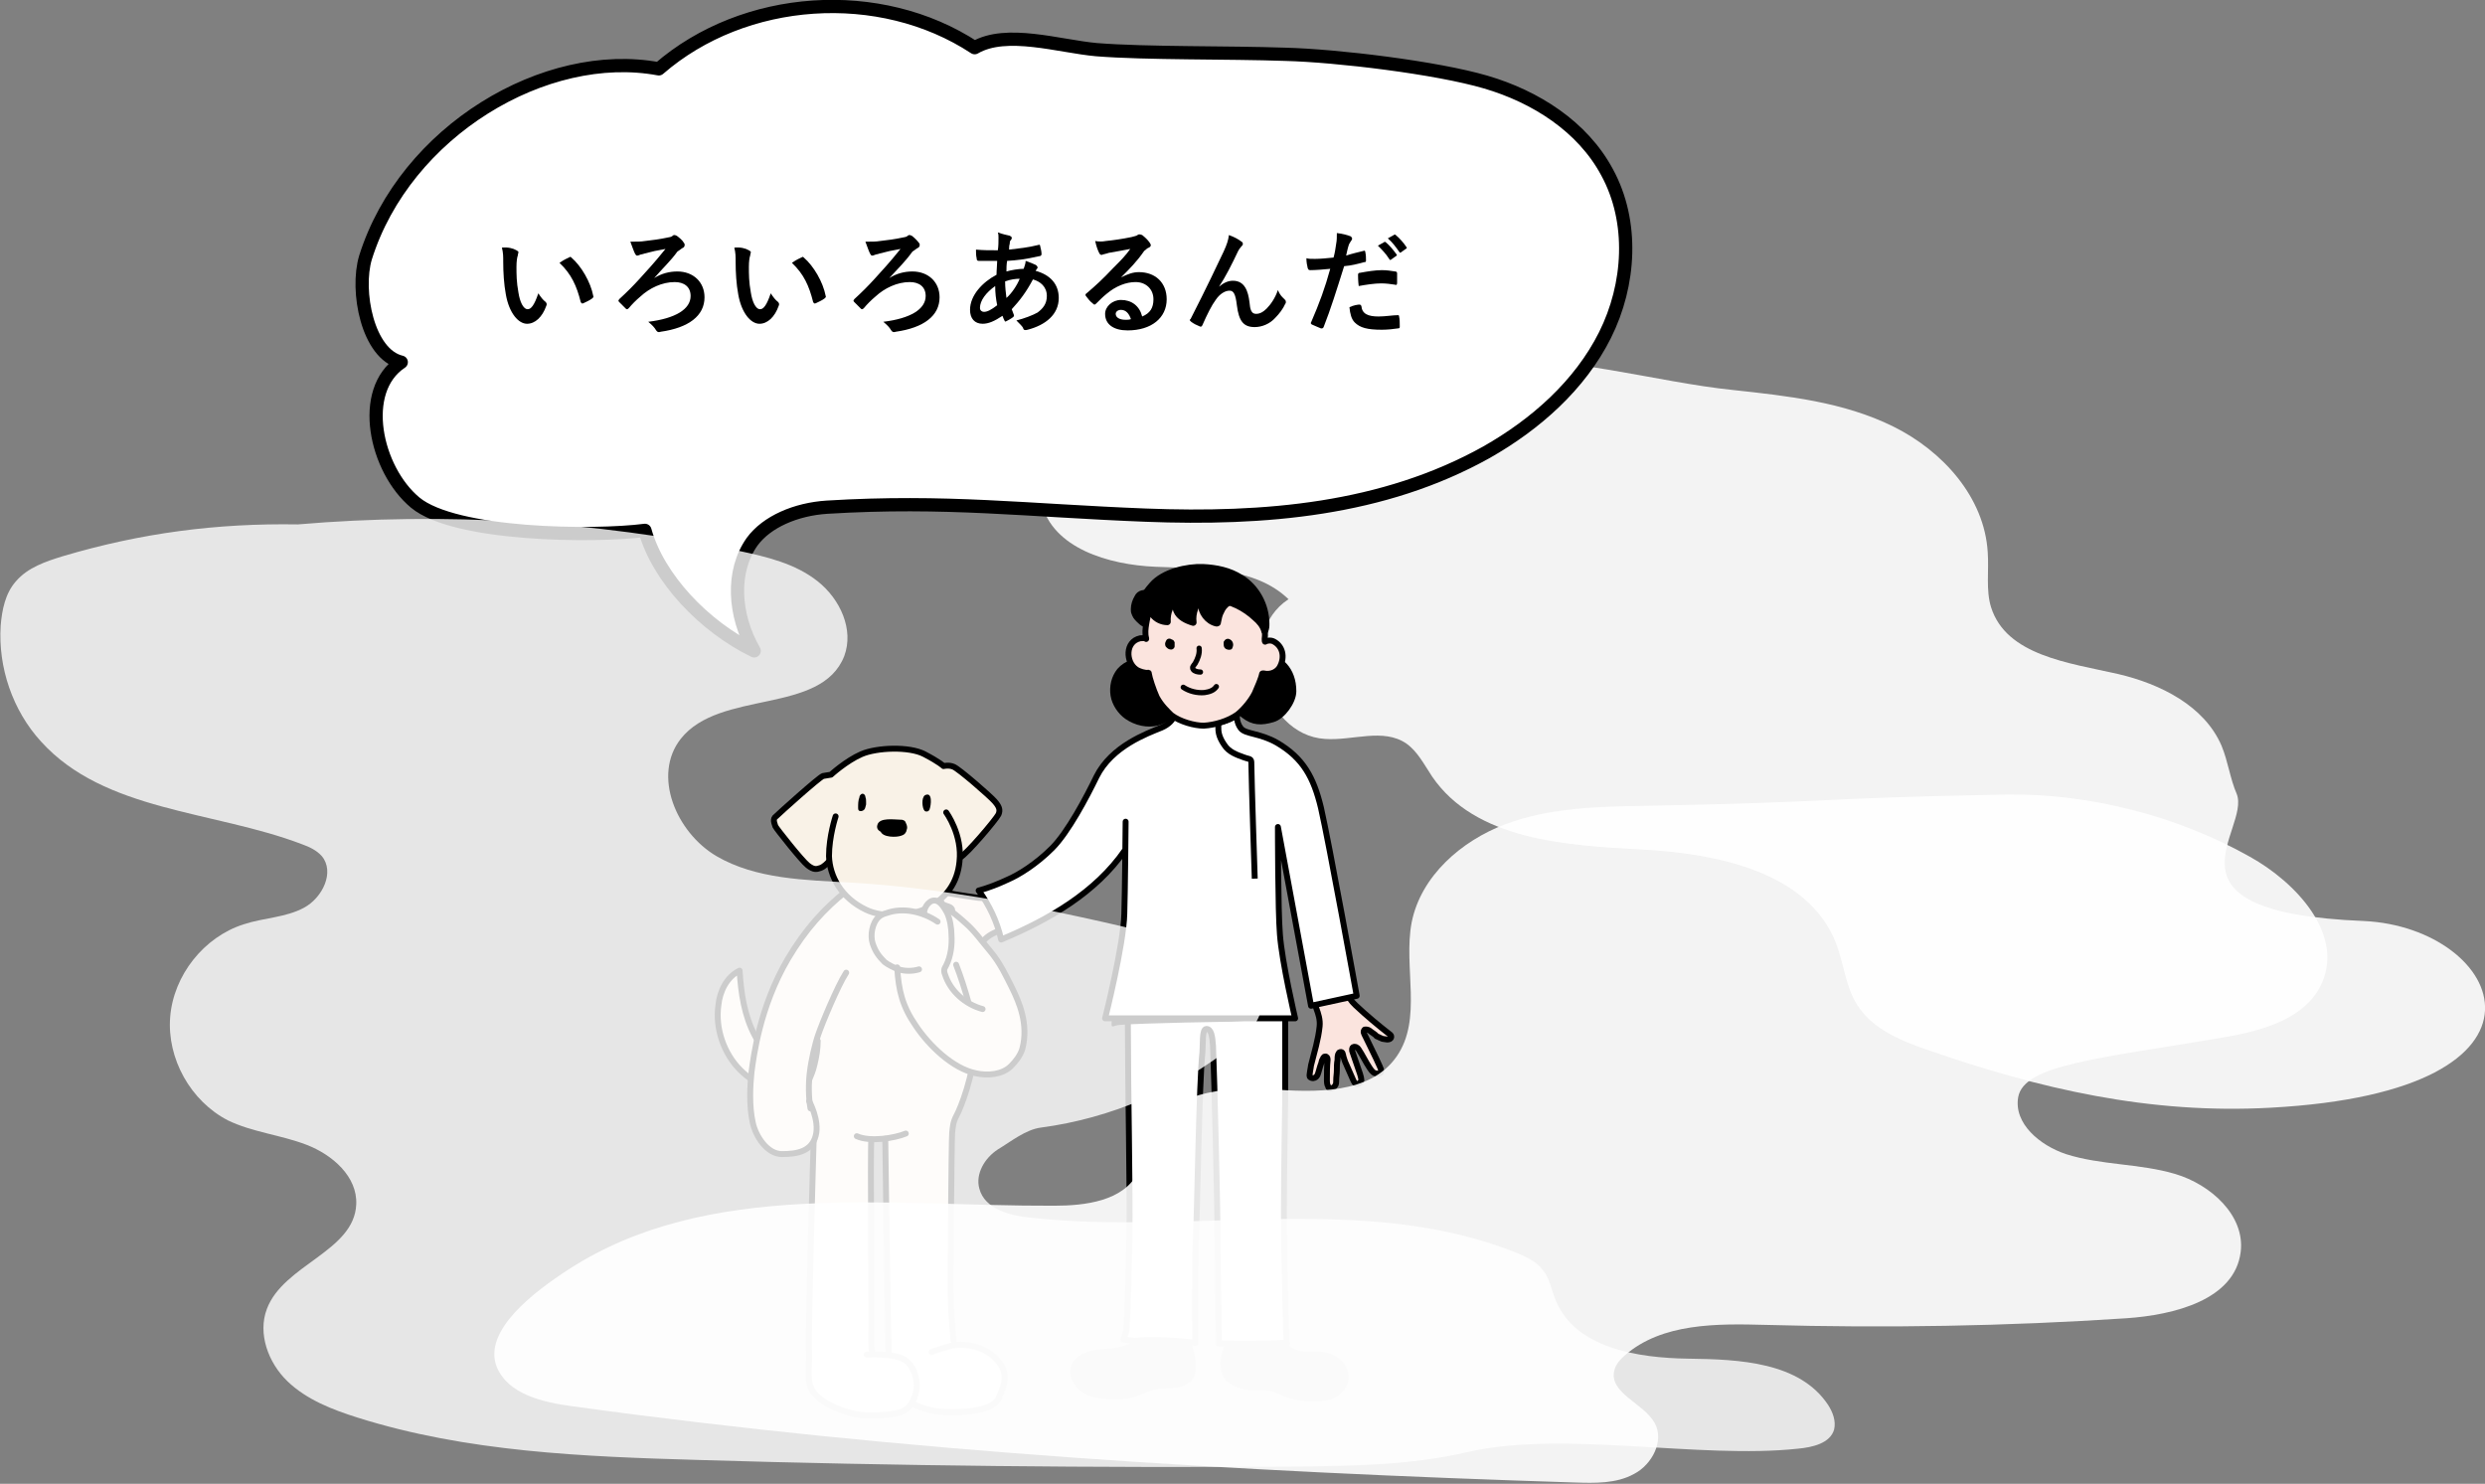 <?xml version="1.0" encoding="utf-8"?>
<!-- Generator: Adobe Illustrator 28.1.0, SVG Export Plug-In . SVG Version: 6.00 Build 0)  -->
<svg version="1.1" id="レイヤー_1" xmlns="http://www.w3.org/2000/svg" xmlns:xlink="http://www.w3.org/1999/xlink" x="0px"
	 y="0px" width="375.3px" height="224.1px" viewBox="0 0 375.3 224.1" style="enable-background:new 0 0 375.3 224.1;"
	 xml:space="preserve">
<rect x="0" y="0" width="375.3" height="224.1" fill="#808080" stroke="none"/>
<style type="text/css">
	.st0{opacity:0.9;fill:#FFFFFF;}
	.st1{stroke:#000000;stroke-width:0.677;stroke-linecap:round;stroke-linejoin:round;stroke-miterlimit:10;}
	.st2{fill:#FFFFFF;stroke:#000000;stroke-width:0.892;stroke-linecap:round;stroke-linejoin:round;stroke-miterlimit:10;}
	.st3{fill:#FBE4DE;stroke:#000000;stroke-width:0.892;stroke-linecap:round;stroke-linejoin:round;stroke-miterlimit:10;}
	.st4{fill:#FFFFFF;}
	.st5{fill:none;stroke:#000000;stroke-width:0.892;stroke-linejoin:round;stroke-miterlimit:10;}
	.st6{stroke:#000000;stroke-width:1.159;stroke-linecap:round;stroke-linejoin:round;stroke-miterlimit:10;}
	.st7{fill:none;stroke:#000000;stroke-width:0.793;stroke-linecap:round;stroke-linejoin:round;stroke-miterlimit:10;}
	.st8{stroke:#000000;stroke-width:1.03;stroke-linecap:round;stroke-linejoin:round;stroke-miterlimit:10;}
	.st9{fill:#F9F2E7;stroke:#000000;stroke-width:0.892;stroke-linecap:round;stroke-linejoin:round;stroke-miterlimit:10;}
	.st10{fill:#F9F2E7;}
	.st11{fill:none;stroke:#000000;stroke-width:0.892;stroke-linecap:round;stroke-linejoin:round;stroke-miterlimit:10;}
	.st12{fill:#FFFFFF;stroke:#000000;stroke-width:2;stroke-linecap:round;stroke-linejoin:round;stroke-miterlimit:10;}
	.st13{opacity:0.8;fill:#FFFFFF;}
</style>
<path class="st0" d="M342.9,167.3c-18.2,1-34.8-2.8-52-8.8c-4-1.4-8.1-3.1-10.4-6.7c-1.8-2.8-2-6.2-3.2-9.3
	c-4.2-10.8-17.9-13.6-29.5-14.2c-11.5-0.6-25-1.5-31.5-11c-1.2-1.8-2.2-3.8-3.9-5c-3.5-2.4-8.1-0.4-12.3-0.7
	c-9.5-0.6-13.5-15.9-5.5-21.1c-5.1-4.9-13-4.6-20.1-4.9c-7.1-0.3-15.5-2.8-17.2-9.6c-1.3-5.2,2.2-10.6,6.8-13.3
	c4.6-2.7,10.1-3.2,15.5-3.8c15-1.4,30.1-2.8,45.1-4.3c11.7-1.1,25.3,3.1,37,4.3c8.3,0.9,16.7,1.8,24.2,5.5
	c7.5,3.7,13.8,10.7,14.3,19c0.2,2.8-0.3,5.7,0.5,8.3c2.3,7.3,11.7,8.4,19.2,10.1c6.4,1.5,13,4.8,15.6,10.8c1,2.4,1.3,5,2.3,7.3
	c2.2,5.5-13.3,17.9,19.2,19.2C378.1,140.1,389.4,164.8,342.9,167.3z"/>
<g>
	<g>
		<g>
			<path class="st1" d="M194.7,203.7c1,0.7,2.1,0.8,3.3,0.8c0.8,0,1.3-0.1,2.1,0.1c0.9,0.1,1.8,0.7,2.4,1.3c0.6,0.6,0.9,1.6,0.8,2.4
				c-0.2,1.2-1,2.1-2.1,2.6c-1.1,0.4-2.1,0.4-3.3,0.4c-1.2,0-2.7-0.3-3.7-0.7c-0.7-0.3-1.3-0.6-2-0.8c-1.1-0.3-2.3-0.1-3.5-0.2
				c-1.2-0.1-2.6-0.6-3.2-1.3c-0.9-1-1-2.6-0.6-3.9c0.4-1.3,1.1-2.9,0.8-4.2c2.2,0.4,3.6,0.7,5.8,0.6c0.3,0,1.2-0.4,1.4-0.3
				c0.3,0.1,0.2,0.6,0.2,0.9C193.2,202.2,193.8,203.1,194.7,203.7z"/>
			<path class="st1" d="M171,203.1c-0.8,0.5-2.2,0.8-3.1,0.9c-1.1,0.1-2.1,0.1-3.2,0.4c-1,0.3-2.1,0.8-2.5,1.8
				c-0.6,1.3,0.2,3,1.5,3.8c1.2,0.8,2.8,0.9,4.2,1c1.1,0,2,0,3.1-0.3c1.4-0.4,2.8-1.2,4.2-1.3c1.2-0.1,1.9,0,3.1-0.3
				c1.3-0.4,1.8-1.3,1.9-2.2s0-1.6-0.2-2.4c-0.4-1.4-0.6-2.6-0.5-4c-2.1,0-3.8-0.1-5.9,0c-0.8,0-1.1-0.2-1.5,0.6
				C171.8,201.9,171.7,202.6,171,203.1z"/>
			<path class="st2" d="M193.7,202.8c-1.9,0.2-9.6,0.1-9.6,0.1s-0.2-11.4-0.2-15.7c0-3.7-0.5-24.7-0.7-29.2c-0.1-1.6-0.3-2.6-1-2.6
				c-0.7,0-0.5,2.4-0.6,3.5c-0.5,4.4-0.8,24.7-1,28.4c-0.2,5.1-0.1,15.5-0.1,15.5s-5.3-0.7-9.1-0.3l-1.7-0.2c0,0,0.3-0.9,0.4-1.3
				c0.2-1.6,0.5-11.9,0.5-17.3c0-5.4-0.2-20.1-0.2-20.1l-0.1-14.9l23.8,2.4l0,14.9c0,0-0.2,11.8-0.2,17.2s0.3,17.8,0.4,19.4l0.1,0.3
				L193.7,202.8z"/>
			<path d="M170.5,135.4c0,0-2.4,16.2-2.6,18.8c-0.1,1.3,0.1,0.7,1.1,0.6c3.7-0.3,17-0.5,17-0.5l9.5-0.6c0,0-1.4-8.4-2.2-12.5
				c-0.8-4.1-2.7-6.3-2.7-6.3L170.5,135.4z"/>
			<path class="st3" d="M206.9,155.7c-0.4-0.3-0.7-0.2-0.8-0.2c-0.3,0.3-0.1,0.6,0.1,1c0.7,1.5,1.5,3,2.2,4.6
				c0.1,0.2,0.2,0.5,0.2,0.7c-0.1,0.4-0.5,0.4-0.9,0.3s-0.7-0.6-0.9-0.9c-0.6-0.9-1-1.8-1.6-2.7c-0.1-0.1-0.1-0.2-0.3-0.3
				c-0.1-0.1-0.3-0.1-0.4-0.1c-0.2,0-0.3,0.2-0.3,0.4c0,0.2,0,0.3,0.1,0.5c0.4,1.1,0.7,2.1,1.1,3.2c0.1,0.3,0.2,0.7,0.2,1
				c-0.1,0.3-0.5,0.6-0.8,0.5c-0.2-0.1-0.3-0.3-0.4-0.5c-0.4-0.9-0.7-1.6-1.1-2.5c-0.2-0.4-0.3-0.8-0.4-1.1
				c-0.1-0.4-0.1-0.8-0.5-0.7c-0.2,0-0.2,0.2-0.3,0.3c-0.1,0.3-0.1,0.6-0.1,0.9c-0.1,0.5-0.1,1-0.1,1.5c0,0.6-0.1,1-0.1,1.6
				c0,0.3,0,0.6-0.2,0.8c-0.1,0.2-0.4,0.4-0.7,0.4c-0.2,0-0.3-0.2-0.3-0.3c-0.2-0.3-0.2-0.7-0.2-1c0-1,0-2,0.1-3
				c0-0.2,0-0.4-0.2-0.5c-0.1-0.1-0.2,0-0.3,0c-0.1,0.1-0.2,0.2-0.2,0.3c-0.2,0.2-0.2,0.6-0.3,0.8c-0.1,0.2-0.4,1.4-0.5,1.6
				c-0.1,0.2-0.2,0.4-0.5,0.5c-0.2,0.1-0.6,0-0.7-0.2c-0.1-0.2,0.2-1.5,0.2-1.7c0.5-2,1.1-3.9,1.3-5.9c0.1-1-0.2-1.9-0.5-2.7
				c-0.2-0.8-0.6-1.7-0.6-2.5c0.1-1.5,2.9-2,4.1-2.7c0.5,1.7,1.1,3.5,2.4,4.7c1.7,1.6,3.5,3.1,5.3,4.5c0.2,0.2,0.2,0.7-0.5,0.7
				c-0.2,0-0.5-0.1-0.7-0.1c-0.3-0.1-0.6-0.3-0.9-0.4C207.7,156.2,207.1,155.9,206.9,155.7z"/>
			<path class="st3" d="M143.2,136.9c0.4,0.1,0.6,0.4,0.6,0.5c-0.1,0.4-0.4,0.4-0.8,0.5c-1.6,0.4-3.3,0.8-4.9,1.2
				c-0.2,0.1-0.5,0.1-0.6,0.3c-0.3,0.3,0,0.7,0.4,0.9s0.9,0.1,1.3,0.1c1-0.1,2-0.4,3-0.5c0.1,0,0.3,0,0.4,0c0.1,0,0.3,0.1,0.3,0.2
				c0.1,0.2,0,0.3-0.1,0.4c-0.1,0.1-0.3,0.2-0.4,0.2c-1.1,0.4-2.1,0.9-3.2,1.2c-0.3,0.1-0.7,0.3-0.9,0.5c-0.2,0.3-0.2,0.8,0.1,0.9
				c0.2,0.1,0.4,0.1,0.7,0c0.9-0.2,1.7-0.5,2.6-0.8c0.4-0.1,0.8-0.3,1.1-0.4c0.4-0.1,0.7-0.4,0.9-0.1c0.1,0.1,0,0.3-0.1,0.4
				c-0.1,0.3-0.4,0.4-0.6,0.7c-0.3,0.3-0.7,0.8-1.1,1c-0.4,0.3-0.8,0.7-1.1,1.1c-0.2,0.2-0.4,0.4-0.5,0.7s-0.1,0.6,0.2,0.7
				c0.1,0.1,0.3,0.1,0.5,0.1c0.3-0.1,0.6-0.3,0.9-0.5c0.7-0.7,1.5-1.3,2.2-2c0.1-0.1,0.3-0.3,0.5-0.2c0.1,0,0.2,0.2,0.2,0.3
				c0,0.1,0,0.2,0,0.3c-0.1,0.3-0.3,0.5-0.5,0.8c-0.1,0.2-0.8,1.2-0.9,1.4c-0.1,0.2-0.2,0.5-0.1,0.7c0.1,0.2,0.4,0.5,0.6,0.4
				c0.2-0.1,1-1.1,1.2-1.3c1.2-1.7,2.3-3.4,3.7-4.8c0.7-0.7,1.6-1,2.4-1.4c0.7-0.3,1.7-0.7,2.3-1.2c1.1-1.1-0.4-3.6-0.6-4.8
				c-1.6,0.7-3.4,1.4-5.1,1.2c-2.3-0.3-4.6-0.7-6.8-1.1c-0.2,0-0.7,0.4-0.2,0.9c0.1,0.1,0.4,0.4,0.6,0.5c0.2,0.1,0.6,0.3,0.8,0.4
				C142.2,136.6,142.9,136.8,143.2,136.9z"/>
			<path class="st4" d="M169.9,128.5c-4.4,6.4-11.5,10.5-18.7,13.5c-0.7-2.7-1.8-5.2-3.4-7.4c1.6-0.4,3.1-1,4.5-1.7
				c1.6-0.7,4.2-2.3,6.6-4.7c2.4-2.4,5.1-7.7,6.7-10.8c2.2-4.7,7.6-6.6,9.8-7.4c2.3-0.9,2.1-2.7,2.1-2.7s1.3,1.9,4.8,2
				c3,0.1,4.5-1.2,4.5-1.2s0,1.2,0.6,2c0.7,0.9,2.8,0.6,5.5,2.2c3.9,2.3,5.5,5.2,6.6,9.8c1.2,5.2,5.4,28.4,5.4,28.4l-6.9,1.5l-5-27
				c0,0,0,12.7,0.3,16.2c0.4,4.2,2.3,12.7,2.3,12.7l-28.7,0c0,0,2.5-11.1,2.9-15.8C169.9,136.2,169.9,129.9,169.9,128.5z"/>
			<path class="st2" d="M170,124.1c0,0-0.1,11.1-0.2,13.9c-0.1,4.7-2.9,15.8-2.9,15.8l28.7,0c0,0-2-8.5-2.3-12.7
				c-0.3-3.5-0.3-16.2-0.3-16.2l5,27l6.9-1.5c0,0-4.2-23.2-5.4-28.4c-1.1-4.6-2.7-7.5-6.6-9.8c-2.6-1.5-4.8-1.3-5.5-2.2
				c-0.7-0.9-0.6-2-0.6-2s-1.5,1.3-4.5,1.2c-3.5-0.1-4.8-2-4.8-2s0.2,1.7-2.1,2.7c-2.2,0.9-7.5,2.8-9.8,7.4
				c-1.5,3.1-4.3,8.4-6.7,10.8c-2.4,2.4-5,4-6.6,4.7c-1.5,0.7-3,1.3-4.5,1.7c1.6,2.2,2.8,4.7,3.4,7.4c7.2-3,14.3-7.1,18.7-13.5"/>
			<path class="st5" d="M189.5,132.7c0,0-0.5-15.3-0.5-16.8c0-1.5,0-1.1-1.1-1.5c-1.1-0.4-2.3-0.8-3-1.9c-0.9-1.3-0.9-2.1-0.9-2.7
				s0-1.1,0-1.1"/>
		</g>
		<g>
			<path class="st6" d="M169.2,101.4c-0.8,1-1.1,2.3-0.9,3.6c0.2,1.2,1,2.4,2,3.1c1.3,0.9,3,1.3,4.5,0.9c1.5-0.4,2.8-1.7,3.2-3.2
				c0.1-0.6,0.1-1.3,0.1-1.9c0-0.5,0-1-0.2-1.5c-0.1-0.3-0.3-0.6-0.6-0.9C175.6,99.4,171.1,99.2,169.2,101.4z"/>
			<path class="st6" d="M195.2,104.4c0,1.5-1.6,3.7-3,4.1c-1.7,0.5-2.9,0.5-4.3-0.6c-1.4-1.1-2.2-3-1.8-4.8
				C187.1,97.5,195.2,97.9,195.2,104.4z"/>
			<path class="st3" d="M186.9,107.9c1.1-0.9,2.1-2.2,2.6-3.2c0.4-0.9,1-2.3,1.1-2.9c0-0.1,0.1-0.1,0.2-0.1c1.3,0.3,2.2-0.4,2.5-1
				c0.8-1.5,0.4-3.1-0.9-3.8c-0.5-0.3-1.2-0.1-1.3,0c-0.1,0.1-0.1-0.2-0.1-0.4c0.2-1.3-0.3-3.2-0.5-4c-1.2-3.9-4-6.9-9.2-6.7
				c-1.5,0.1-2.6,0.4-4.2,1.3c-2.1,1.2-3.5,4-4,7.2c-0.1,0.6-0.2,1.4,0,2.1c0,0.1,0,0.1,0,0.1c-0.2-0.2-0.7-0.1-0.9-0.1
				c-2.3,0.5-2.2,3.6-0.6,4.7c0.4,0.3,1.4,0.6,1.8,0.5c0.1,0,0.1,0,0.1,0.1c0.1,0.7,0.7,2.5,1.2,3.6c0.7,1.3,1.7,2.2,2.2,2.7
				c1.3,1,3.5,1.6,4.9,1.6C183.5,109.5,185.5,108.9,186.9,107.9z"/>
			<path class="st7" d="M181.1,97.9c0.1,0.8-0.2,1.6-0.6,2.3c-0.1,0.1-0.2,0.3-0.3,0.4s-0.1,0.4,0,0.5c0.2,0.3,0.7,0.4,1.1,0.4"/>
			<path d="M176.1,96.8c-0.1,0.2-0.2,0.4-0.1,0.7c0,0.1,0.1,0.2,0.2,0.3c0.2,0.2,0.4,0.3,0.7,0.3c0.2,0,0.5-0.2,0.5-0.5
				c0-0.1,0-0.2,0-0.3c0-0.1,0-0.2,0-0.3c-0.1-0.2-0.2-0.4-0.4-0.4C176.6,96.3,176.2,96.5,176.1,96.8z"/>
			<path d="M185,97.9c-0.2-0.2-0.2-0.5-0.2-0.8c0-0.1,0-0.2,0.1-0.3c0.1-0.2,0.4-0.4,0.7-0.3c0.3,0.1,0.5,0.3,0.6,0.6
				c0.1,0.3,0,0.6-0.1,0.8c0,0.1-0.1,0.1-0.2,0.2C185.6,98.2,185.2,98.1,185,97.9z"/>
			<path class="st7" d="M178.7,103.8c0.9,0.6,2.1,0.9,3.2,0.8c0.7-0.1,1.4-0.3,1.8-0.9"/>
			<path class="st8" d="M174,88.4c1.7-2,5.3-2.8,7.7-2.7c2,0.1,4,0.5,5.7,1.6c2.3,1.4,3.8,4.1,3.8,6.9c0,0.4,0,0.7-0.2,1.1
				c-0.2-0.8-0.8-1.5-1.4-2c-1.6-1.5-3.7-2.6-6-2.8c-2.3-0.2-4.5,0.4-6.7,1c-1.5,0.4-3.1,0.9-4.4,1.8c-0.1,0.1-0.9-0.1-0.8-0.3
				c0.2-0.8,0.4-1.6,0.8-2.3C172.8,89.8,173.4,89.1,174,88.4z"/>
			<path class="st8" d="M171.8,90.3c-0.3,0.5-0.5,1.1-0.5,1.7c0,0.2,0,0.4,0.1,0.6c0.1,0.3,0.3,0.6,0.6,0.9c0.3,0.3,0.5,0.5,0.9,0.7
				c0-1.4,0.5-2.7,1.5-3.7c0.1-0.1,0.1-0.1,0.1-0.2c0-0.1,0-0.1,0-0.2c-0.1-0.3-0.5-0.4-0.8-0.4C172.8,89.5,172.1,89.6,171.8,90.3z"
				/>
			<path class="st8" d="M173.8,90.4c-0.4,0.8-0.2,1.7,0.3,2.4c0.5,0.7,1.4,1.1,2.2,1.1c-0.1-1.4,0.5-2.8,1.6-3.6
				c0.2-0.1,0.3-0.3,0.3-0.5c0-0.1,0-0.2-0.1-0.3c-0.2-0.3-0.7-0.4-1.1-0.4C175.7,89,174.4,89.1,173.8,90.4z"/>
			<path class="st8" d="M178.7,89.3c-0.4,0.1-0.7,0.3-0.9,0.6c-0.1,0.2-0.2,0.5-0.2,0.7c-0.1,0.5-0.1,1.1,0.1,1.6
				c0.4,1,1.5,1.5,2.5,1.8c-0.2-1.4,0.4-2.9,1.4-3.9c0.1-0.1,0.2-0.2,0.2-0.3c0-0.1-0.1-0.1-0.1-0.1C180.9,88.9,179.6,89,178.7,89.3
				z"/>
			<path class="st8" d="M182.8,89.3c-0.5,0.1-0.9,0.4-1.2,0.8c-0.2,0.3-0.2,0.6-0.2,1c0,1.4,1,2.7,2.3,3c0,0,0.1,0,0.1,0
				c0.1,0,0.1-0.1,0.1-0.2c0.1-0.5,0.2-1.1,0.5-1.6c0.2-0.5,0.6-1,1.1-1.3c0.1,0,0.2-0.1,0.2-0.2c0.1-0.1,0-0.4,0-0.5
				C185.1,89.3,183.8,89,182.8,89.3z"/>
		</g>
	</g>
	<g>
		<path class="st9" d="M121.7,162.5c-3.4-0.5-6.1-3.1-7.7-6.1c-1.6-3-2.1-6.5-2.3-9.8c-1.9,0.9-3,3.1-3.2,5.2
			c-0.5,3.5,0.8,7.3,3.3,9.8c2.5,2.5,6.2,3.9,9.8,3.4c0.9-0.1,1.3-0.4,1.3-0.4l-0.1-2.2C122.7,162.5,122.1,162.6,121.7,162.5z"/>
		<path class="st10" d="M122.1,163.1c-0.7,2-0.7,4.1-0.1,5.7c0.3,1,0.8,1.9,0.8,2.9c0,0-0.9,30.3-0.7,32.5c0.2,2.2-0.5,4.5,0.7,6.1
			c1.2,1.6,4.7,3.1,7.1,3.4c2.4,0.3,5.5-0.1,6.4-0.6c0.4-0.2,0.9-0.6,1.2-1.2c1.5,0.7,3.1,1.2,4.3,1.3c2.1,0.2,7.9,0.2,8.9-2
			c1.1-2.5,1.5-4-0.4-6c-1.7-1.8-4.6-2.3-6.4-2c-0.2-2.4-0.4-5.6-0.4-6.5c-0.1-1.9,0.1-24.7,0.2-25.5c0.1-0.7,0.1-1.3,0.4-2
			c0.1-0.2,0.2-0.4,0.3-0.6c0.5-0.8,1.5-3.4,2.2-6.4c0.2,0.1,0.4,0.1,0.6,0.1c1.8,0.3,4,0.2,5.3-1.1c0.7-0.7,1.5-1.6,1.7-2.6
			c1.1-3.8-0.6-7.2-1.4-8.9c-1-2.1-2-4.1-3.5-5.9c-1.2-1.4-2.3-3-3.7-4.2c-1.5-1.3-3.3-2.7-5.1-3.7l-13-1.5c-2.4,2.6-7.3,6-8.4,10.6
			c-0.5,1.9,3.4,15.8,3.6,16C122.7,161.7,122.4,162.4,122.1,163.1z M131.6,172.1c0.7,0,1.4,0,2.1-0.1c0,0,0.4,29.6,0.5,31.5
			c0,0.4,0,0.8,0,1.2c-1.1-0.1-1.5-0.2-2.5-0.1c-0.1-0.9-0.1-1.9-0.1-2.6C131.6,200.3,131.4,173,131.6,172.1z"/>
		<path class="st11" d="M144.4,145.7c0,0,3.1,7.8,2.8,12.3c-0.2,4.5-2.1,9.3-2.7,10.4s-0.6,1.8-0.7,2.7c-0.1,0.8-0.3,23.6-0.2,25.5
			c0,1,0.2,3.6,0.4,5.9"/>
		<path class="st11" d="M131.6,172.1c-0.2,1,0.1,28.2,0,29.8c0,0.7,0,1.6,0.1,2.5"/>
		<path class="st11" d="M136.8,171.2c-1.7,0.7-5.4,1.3-7.4,0.4"/>
		<path class="st11" d="M133.7,172c0,0,0.4,29.6,0.5,31.5c0.1,1.9-0.5,4.9,0.7,6.5c1.2,1.6,4.9,3,7,3.2c2.1,0.2,7.9,0.2,8.9-2
			c1.1-2.5,1.5-4-0.4-6c-1.9-2-5.1-2.4-6.9-1.9c-1.8,0.5-2.8,0.9-2.8,0.9"/>
		<path class="st10" d="M130.9,204.6c1.7-0.1,4.3,0,5.6,0.7s2.2,2.8,1.9,4.6s-1.1,2.8-2,3.2c-0.9,0.5-3.9,0.8-6.4,0.6
			c-2.4-0.3-5.9-1.7-7.1-3.4c-1.2-1.6-0.6-3.9-0.7-6.1L130.9,204.6z"/>
		<path class="st11" d="M130.9,204.6c1.7-0.1,4.3,0,5.6,0.7s2.2,2.8,1.9,4.6s-1.1,2.8-2,3.2c-0.9,0.5-3.9,0.8-6.4,0.6
			c-2.4-0.3-5.9-1.7-7.1-3.4c-1.2-1.6-0.6-3.9-0.7-6.1c-0.2-2.2,0.7-32.5,0.7-32.5c0-1-0.5-1.9-0.8-2.9c-0.6-1.6-0.6-3.7,0.1-5.7
			c0.3-0.7,0.6-1.4,0.8-2.3c0.3-1.2,0.5-2.4,0.5-3.6"/>
		<g>
			<path class="st10" d="M127.8,146.9c-1.3,2-3.7,7.8-4.2,9.3c-0.5,1.4-1.1,3.9-1.3,5.8c-0.2,1.3,0,3.5,0.1,5.4
				c0.4,1,0.9,2.7,0.6,4.3c-0.6,2.3-2.8,2.8-5.1,2.8c-2.3,0-4-2.8-4.4-4.7c-0.5-2.6-0.4-5.8-0.2-7.7c0.3-2.2,1.2-9.8,5.5-17.1
				c2.6-4.4,5.5-7.6,8.8-10.2L127.8,146.9z"/>
		</g>
		<g>
			<path class="st11" d="M127.8,134.6c-3.3,2.6-6.2,5.8-8.8,10.2c-4.3,7.3-5.2,14.9-5.5,17.1c-0.2,1.9-0.4,5.1,0.2,7.7
				c0.4,1.9,2.1,4.7,4.4,4.7c2.3,0,4.5-0.4,5.1-2.8c0.6-2.3-1-5.2-1-5.2"/>
			<path class="st11" d="M122.4,167.4c-0.3-1.7-0.3-3.8-0.1-5.4c0.2-1.8,0.8-4.4,1.3-5.8c0.5-1.5,2.9-7.3,4.2-9.3"/>
		</g>
		<g>
			<path class="st10" d="M150.2,121c-0.7-0.8-5.4-4.9-6.2-5.2c-0.7-0.3-1.5-0.1-1.5-0.1s-0.6-0.6-2.9-1.8c-2.2-1.2-7.2-1-9.5,0
				c-2.3,1-4.6,3.1-4.6,3.1s-0.6,0.1-1.2,0.2c-0.6,0.2-6.6,5.6-7.1,6.1c-0.6,0.4-0.2,1.1-0.1,1.5c0.2,0.4,4,5.2,4.9,5.9
				c0.9,0.7,1.3,0.6,1.9,0.4c0.5-0.2,1.1-0.8,1.2-1c0.3,2.8,2.1,5.6,5.5,7.3c2.7,1.3,6.5,0.8,8.4,0.1c3.9-1.6,5.4-4.4,5.7-7.3
				c0-0.2,0-0.4,0.1-0.6c1.7-1.5,5.5-5.9,5.8-6.5C151.1,122.3,150.9,121.8,150.2,121z"/>
			<g>
				<path class="st11" d="M126.2,123.3c0,0-1,3-1,6c0.1,3,1.8,6.3,5.6,8.1c2.7,1.3,6.5,0.8,8.4,0.1c3.9-1.6,5.4-4.4,5.7-7.3
					c0.5-4.1-2-7.5-2-7.5"/>
				<path class="st11" d="M145,129.5c1-0.5,5.4-5.7,5.8-6.5c0.3-0.7,0.1-1.2-0.6-2c-0.7-0.8-5.4-4.9-6.2-5.2
					c-0.7-0.3-1.5-0.1-1.5-0.1s-0.6-0.6-2.9-1.8s-7.2-1-9.5,0c-2.3,1-4.6,3.1-4.6,3.1s-0.6,0.1-1.2,0.2c-0.6,0.2-6.6,5.6-7.1,6.1
					c-0.6,0.4-0.2,1.1-0.1,1.5c0.2,0.4,4,5.2,4.9,5.9c0.9,0.7,1.3,0.6,1.9,0.4s1.2-0.9,1.2-0.9"/>
			</g>
			<g>
				<path d="M130,120c-0.1,0.1-0.2,0.2-0.2,0.4c-0.2,0.5-0.2,1-0.2,1.6c0,0.1,0,0.3,0.1,0.4c0.2,0.2,0.6,0.1,0.8-0.1
					c0.2-0.2,0.2-0.5,0.3-0.8c0-0.1,0-0.3,0-0.4c0-0.2,0-0.5-0.1-0.7C130.7,120,130.3,119.7,130,120z"/>
				<path d="M139.6,122.4c0.1,0.2,0.4,0.2,0.6,0.1c0.1-0.1,0.2-0.2,0.2-0.3c0.2-0.5,0.5-2.7-0.7-2.1
					C139.1,120.5,139.3,122.1,139.6,122.4z"/>
				<g>
					<path d="M136,123.8c0.2,0,0.3,0,0.5,0.1c0.2,0.1,0.3,0.3,0.3,0.4c0.1,0.2,0.2,0.4,0.2,0.7c0,0.3-0.2,0.6-0.5,0.7
						c-0.3,0.1-0.6,0.2-0.9,0.2c-0.8,0.1-3.5,0.1-3.1-1.3C132.8,123.4,135.1,123.8,136,123.8z"/>
					<path d="M135.8,126.3c0.4-0.1,0.8-0.2,1-0.6c0.2-0.3,0.1-0.6,0.1-0.9c0-0.1,0-0.3-0.1-0.4c-0.1-0.1-0.3-0.2-0.4-0.2
						c-0.9-0.2-3.1-0.5-3.4,0.8C132.6,126.4,134.9,126.5,135.8,126.3z"/>
				</g>
			</g>
		</g>
		<path class="st10" d="M132.7,138.5c0.3-0.3,0.8-0.5,1.2-0.6c1.8-0.7,3.8-0.5,5.6,0.2c-0.2-0.8,0.6-2.1,1.5-2.1
			c0.9,0,1.5,1.1,1.9,1.8c0.5,1,0.7,2.5,0.7,3.4c0.1,1.5-0.1,3.2-0.8,4.6c-0.1,0.2-0.3,0.5-0.3,0.7c0,0.2,0,0.4,0.1,0.6
			c0.8,2.6,3.1,4.6,5.7,5.3l4.3,8.8c-1.3,1.3-3.5,1.5-5.3,1.1c-3.5-0.7-7.1-4.2-9.1-7.2c-2-2.9-2.6-5.3-2.8-8.8l0,0
			c-0.6-0.2-1.3-0.6-1.7-1c-0.9-0.9-1.4-1.6-1.8-2.8C131.4,141.2,131.8,139.3,132.7,138.5z"/>
		<path class="st11" d="M138.8,146.4c-1,0.3-2.1,0.3-3.1,0c-0.6-0.2-1.6-0.7-2.1-1.1c-0.9-0.9-1.4-1.6-1.8-2.8
			c-0.4-1.2-0.1-3.1,0.9-4c0.3-0.3,0.8-0.5,1.2-0.6c2.5-0.9,5.5-0.2,7.7,1.3"/>
		<path class="st11" d="M139.6,138.1c-0.2-0.8,0.6-2.1,1.5-2.1c0.9,0,1.5,1.1,1.9,1.8c0.5,1,0.7,2.5,0.7,3.4
			c0.1,1.5-0.1,3.2-0.8,4.6c-0.1,0.2-0.3,0.5-0.3,0.7c0,0.2,0,0.4,0.1,0.6c0.8,2.6,3.1,4.6,5.7,5.3"/>
		<path class="st11" d="M142.5,136.8c1.2,0.8,2.3,1.7,3.3,2.6c1.4,1.2,2.5,2.8,3.7,4.2c1.6,1.9,2.5,3.9,3.5,5.9
			c0.8,1.7,2.4,5.1,1.4,8.9c-0.3,1-1,1.9-1.7,2.6c-1.3,1.3-3.5,1.5-5.3,1.1c-3.5-0.7-7.1-4.2-9.1-7.2c-2-2.9-2.6-5.3-2.8-8.8"/>
	</g>
</g>
<path class="st12" d="M99.5,10.4c12.9-11.2,33.4-12.6,47.7-3.2c4.8-2.8,12.8-0.2,18.4,0.3c7.5,0.6,20,0.4,28.5,0.7
	c7.8,0.2,22.8,2,30.3,4.2s14.6,6.7,18.3,13.6c4.1,7.5,3.5,17-0.3,24.6c-3.8,7.6-10.5,13.5-17.9,17.7C208.9,77,191,78.5,173,77.8
	c-18-0.7-30.1-2.3-48.1-1.2c-4.7,0.3-9.1,2.2-11.3,5.2c-3.2,4.5-2.8,11.1,0.3,16.5c-7.6-3.7-14.5-11-16.5-18.2
	c-7.7,1-28.7,0.8-34.7-4.2S54.1,59,60.6,54.7c-5.1-1.2-6.9-10.8-5.4-15.8C61.2,19.8,82.4,7.2,99.5,10.4z"/>
<path class="st0" d="M85.9,191.7c21-13.6,48.3-9.5,73.3-9.6c4.7,0,10.4-0.7,12.6-4.9c1-1.8,1.1-3.9,1.8-5.8
	c2.6-6.4,11.2-7.3,18.1-6.9c6.9,0.5,15.2,0.8,19.2-4.9c4-5.7,1-13.5,2.3-20.3c1.4-7,7.5-12.3,14.1-14.8c6.7-2.5,14-2.7,21.1-2.8
	c31.2-0.6,23.3-1.1,54.5-1.7c12.6-0.2,25.9,3.2,36.9,9.4c7,3.9,14.1,11.6,10.9,19c-2.4,5.5-9.1,7.3-15,8.3c-18.9,3.2-30,4.1-30.9,9
	c-0.7,4,3.3,7.3,7.2,8.6c5.3,1.7,11.1,1.4,16.5,3c5.4,1.6,10.6,6.3,9.9,11.8c-0.9,7.2-10,9.5-17.3,10c-18.1,1.2-36.3,1.5-54.4,1
	c-7.4-0.2-15.7-0.3-21.3,4.6c-0.7,0.6-1.4,1.4-1.6,2.3c-0.8,3.4,4.4,4.9,6.1,7.9c1.5,2.7-0.4,6.3-3.1,7.7c-2.7,1.5-6,1.4-9,1.3
	c-50.6-1.6-101.2-4.6-151.3-11.5c-4.5-0.6-9.8-1.8-11.5-6C72.9,200.9,80.8,195,85.9,191.7z"/>
<path class="st13" d="M221.7,219.3c-8.6,2-17.5,2.1-26.3,2.2c-30,0.2-60-0.1-89.9-1c-17.4-0.5-35-1.2-51.5-6.4
	c-3.8-1.2-7.7-2.7-10.6-5.5c-2.9-2.8-4.5-7.2-3.1-10.9c2.5-6.7,13.2-8.7,13.5-15.8c0.2-4.2-3.6-7.5-7.5-9c-3.9-1.5-8.2-1.9-11.9-3.7
	c-5.6-2.9-9.2-9.3-8.7-15.6s5.1-12.1,11.1-14c3-1,6.3-1,9.1-2.5c2.8-1.5,4.7-5.4,2.7-7.8c-0.8-0.9-1.9-1.4-3-1.8
	c-13.4-5.1-29.8-4.9-39.4-15.5c-4.3-4.7-6.5-11.2-6.1-17.5c0.2-2.4,0.7-4.9,2.3-6.7c1.8-2.1,4.5-3,7.1-3.8
	C21.3,80.5,32.7,79,45,79.2c22.2-1.9,44.7-0.5,66.6,4c4.2,0.9,8.5,1.9,11.9,4.6s5.5,7.3,4,11.3c-3.5,8.9-18.8,5-24.7,12.5
	c-4.3,5.5-0.7,14.1,5.4,17.7c6,3.5,13.4,3.6,20.3,4c17.1,1,34,4.9,50.7,8.9c5.5,1.3,12.5,4.7,11.3,10.2c-0.5,2.3-2.3,4-4.1,5.4
	c-8.4,6.7-18.6,11.1-29.2,12.5c-2.3,0.3-4.5,2.1-6.5,3.3c-2,1.3-3.4,3.7-2.8,5.9c0.8,3.1,4.6,4.1,7.7,4.4
	c24.5,2.7,50.5-3.9,73.4,5.3c1.5,0.6,3,1.3,4,2.6c1.1,1.3,1.3,3.1,2,4.7c3,7.1,12.3,8.6,20,8.7s16.8,0.5,21.1,7
	c0.7,1.1,1.2,2.4,0.9,3.7c-0.6,2.1-3.3,2.7-5.5,2.9C256.7,220.4,236,216,221.7,219.3z"/>
<g>
	<g>
		<path d="M78,37.8c0.2,0.1,0.3,0.2,0.3,0.3c0,0.1-0.1,0.3-0.1,0.5c-0.1,0.2-0.2,0.9-0.2,1.7c0,1.1,0,2.3,0.3,3.9
			c0.2,1.3,0.7,2.5,1.4,2.5c0.5,0,1-0.6,1.6-2.4c0.4,0.6,0.7,1,1.1,1.3c0.2,0.2,0.2,0.4,0.1,0.6c-0.6,1.7-1.7,2.7-2.9,2.7
			c-1.3,0-2.7-1.6-3.2-4.4c-0.3-1.6-0.4-3.4-0.4-4.9c0-0.9,0-1.4-0.2-2.2C76.7,37.3,77.5,37.5,78,37.8z M85.9,38.9
			c0.1,0,0.1-0.1,0.2-0.1c0.1,0,0.1,0,0.2,0.1c1.5,1.3,2.9,3.7,3.3,5.8c0.1,0.2-0.1,0.3-0.2,0.4c-0.4,0.3-0.9,0.5-1.3,0.7
			c-0.2,0.1-0.3,0-0.4-0.2c-0.6-2.4-1.4-4.2-3.2-5.9C85.2,39.2,85.7,39,85.9,38.9z"/>
		<path d="M98.8,42c1.1-0.7,2.3-1,3.5-1c2.4,0,4.1,1.6,4.1,3.9c0,2.8-2.4,4.6-6.6,5.2c-0.3,0.1-0.5,0.1-0.7-0.2
			c-0.3-0.5-0.6-0.8-1.2-1.3c4.1-0.5,6.4-1.9,6.4-3.9c0-1.4-1-2.1-2.4-2.1c-1.9,0-3.8,0.9-5.2,2.2c-0.6,0.5-1.3,1.2-1.7,1.7
			c-0.1,0.1-0.2,0.2-0.3,0.2c-0.1,0-0.1,0-0.2-0.1c-0.3-0.3-0.7-0.7-1-1c-0.1-0.1-0.1-0.2-0.1-0.2c0-0.1,0.1-0.1,0.1-0.2
			c1.2-1.1,2.1-2,3.1-3.1c1-1.1,2.3-2.5,3.9-4.5c-1.2,0.2-2.1,0.4-3.2,0.7c-0.2,0.1-0.5,0.1-0.7,0.2c-0.2,0.1-0.3,0.1-0.4,0.1
			c-0.1,0-0.2-0.1-0.3-0.3c-0.2-0.4-0.4-1-0.7-1.8c1,0,1.6,0,2.2-0.1c1-0.1,2.4-0.3,3.3-0.5c0.5-0.1,0.7-0.1,0.9-0.3
			c0.1-0.1,0.2-0.1,0.3-0.1c0.1,0,0.2,0.1,0.3,0.1c0.4,0.3,0.9,0.7,1.1,1.1c0.1,0.1,0.1,0.2,0.1,0.3c0,0.2-0.1,0.4-0.4,0.5
			c-0.3,0.2-0.5,0.4-0.7,0.5C101.3,39.4,100,40.6,98.8,42L98.8,42z"/>
		<path d="M113.1,37.8c0.2,0.1,0.3,0.2,0.3,0.3c0,0.1-0.1,0.3-0.1,0.5c-0.1,0.2-0.2,0.9-0.2,1.7c0,1.1,0,2.3,0.3,3.9
			c0.2,1.3,0.7,2.5,1.4,2.5c0.5,0,1-0.6,1.6-2.4c0.4,0.6,0.7,1,1.1,1.3c0.2,0.2,0.2,0.4,0.1,0.6c-0.6,1.7-1.7,2.7-2.9,2.7
			c-1.3,0-2.7-1.6-3.2-4.4c-0.3-1.6-0.4-3.4-0.4-4.9c0-0.9,0-1.4-0.2-2.2C111.8,37.3,112.6,37.5,113.1,37.8z M121,38.9
			c0.1,0,0.1-0.1,0.2-0.1c0.1,0,0.1,0,0.2,0.1c1.5,1.3,2.9,3.7,3.3,5.8c0.1,0.2-0.1,0.3-0.2,0.4c-0.4,0.3-0.9,0.5-1.3,0.7
			c-0.2,0.1-0.3,0-0.4-0.2c-0.6-2.4-1.4-4.2-3.2-5.9C120.3,39.2,120.8,39,121,38.9z"/>
		<path d="M134.3,42c1.1-0.7,2.3-1,3.5-1c2.4,0,4.1,1.6,4.1,3.9c0,2.8-2.4,4.6-6.6,5.2c-0.3,0.1-0.5,0.1-0.7-0.2
			c-0.3-0.5-0.6-0.8-1.2-1.3c4.1-0.5,6.4-1.9,6.4-3.9c0-1.4-1-2.1-2.4-2.1c-1.9,0-3.8,0.9-5.2,2.2c-0.6,0.5-1.3,1.2-1.7,1.7
			c-0.1,0.1-0.2,0.2-0.3,0.2c-0.1,0-0.1,0-0.2-0.1c-0.3-0.3-0.7-0.7-1-1c-0.1-0.1-0.1-0.2-0.1-0.2c0-0.1,0.1-0.1,0.1-0.2
			c1.2-1.1,2.1-2,3.1-3.1c1-1.1,2.3-2.5,3.9-4.5c-1.2,0.2-2.1,0.4-3.2,0.7c-0.2,0.1-0.5,0.1-0.7,0.2c-0.2,0.1-0.3,0.1-0.4,0.1
			c-0.1,0-0.2-0.1-0.3-0.3c-0.2-0.4-0.4-1-0.7-1.8c1,0,1.6,0,2.2-0.1c1-0.1,2.4-0.3,3.3-0.5c0.5-0.1,0.7-0.1,0.9-0.3
			c0.1-0.1,0.2-0.1,0.3-0.1c0.1,0,0.2,0.1,0.3,0.1c0.4,0.3,0.8,0.7,1.1,1.1c0.1,0.1,0.1,0.2,0.1,0.3c0,0.2-0.1,0.4-0.4,0.5
			c-0.3,0.2-0.5,0.4-0.7,0.5C136.8,39.4,135.6,40.6,134.3,42L134.3,42z"/>
		<path d="M152.5,35.6c0.2,0.1,0.3,0.2,0.3,0.3c0,0.1,0,0.2-0.1,0.3c-0.2,0.2-0.2,0.4-0.2,0.6c-0.1,0.3-0.1,0.6-0.1,0.9
			c1.6-0.2,2.8-0.3,4.4-0.7c0.2-0.1,0.3,0,0.3,0.2c0.1,0.4,0.2,0.8,0.2,1.2c0,0.2-0.2,0.3-0.4,0.3c-2.2,0.5-3.3,0.6-4.8,0.7
			C152,40,152,40.5,152,41c0.7-0.2,1.8-0.4,2.6-0.4c0.1-0.3,0.3-0.8,0.3-1.2c0.6,0.2,1.3,0.5,1.5,0.6c0.2,0.1,0.3,0.3,0.3,0.4
			c0,0.1,0,0.1-0.1,0.2c-0.1,0.1-0.1,0.2-0.2,0.3c2.2,0.6,3.5,2,3.5,4.1c0,2.5-2,4.1-4.7,4.8c-0.4,0.1-0.6,0.1-0.7-0.3
			c-0.1-0.2-0.5-0.6-1-1.1c1.2-0.3,2.5-0.8,3.2-1.2c0.8-0.6,1.4-1.3,1.4-2.5c0-1.4-1-2.2-2.1-2.5c-1,1.9-2,3.2-3.2,4.5
			c0.1,0.3,0.2,0.5,0.3,0.8c0.1,0.2,0,0.3-0.1,0.4c-0.4,0.3-0.8,0.5-1,0.6c-0.2,0.1-0.2,0.1-0.3-0.1c-0.1-0.2-0.2-0.4-0.3-0.7
			c-1.2,0.8-2.1,1.2-3,1.2c-1.2,0-1.9-0.8-1.9-2.1c0-2.2,1.9-4.2,4-5.3c0-0.7,0.1-1.5,0.1-2.1c-1,0-1.5,0-1.8,0c-0.5,0-0.8,0-1,0
			c-0.2,0-0.3-0.1-0.3-0.4c-0.1-0.4-0.1-0.8-0.1-1.3c1.1,0.1,2,0.1,3.3,0.1c0.1-0.6,0.1-1.4,0.1-1.9c0-0.3,0-0.5-0.1-0.8
			C151.5,35.4,152.1,35.5,152.5,35.6z M148,46.5c0,0.4,0.3,0.6,0.6,0.6c0.5,0,1.1-0.3,2-1c-0.2-1-0.3-1.9-0.3-2.9
			C148.9,44.2,148,45.4,148,46.5z M154,42.1c-0.6,0-1.4,0.1-2.2,0.4c0,0.9,0.1,1.7,0.2,2.5C152.8,44.3,153.6,43.1,154,42.1z"/>
		<path d="M169.3,41.9c1-0.5,1.8-0.8,2.7-0.8c2.5,0,4.2,1.6,4.2,4.1c0,2.8-2.3,4.7-5.9,4.7c-2.1,0-3.4-0.9-3.4-2.5
			c0-1.1,1.1-2.1,2.4-2.1c1.6,0,2.8,0.9,3.2,2.5c1.2-0.5,1.7-1.3,1.7-2.6c0-1.5-1.1-2.6-2.7-2.6c-1.4,0-3,0.6-4.4,1.8
			c-0.5,0.4-1,0.9-1.5,1.4c-0.1,0.1-0.2,0.2-0.3,0.2c-0.1,0-0.2-0.1-0.3-0.2c-0.4-0.3-0.7-0.7-1-1.1c-0.1-0.1-0.1-0.3,0.1-0.4
			c1.3-1.1,2.5-2.2,4-3.8c1.1-1.1,1.9-1.9,2.6-2.9c-1,0.2-2.2,0.4-3.3,0.6c-0.2,0.1-0.4,0.1-0.7,0.2c-0.1,0-0.3,0.1-0.3,0.1
			c-0.2,0-0.3-0.1-0.4-0.3c-0.2-0.4-0.4-0.9-0.6-1.8c0.5,0.1,1.1,0.1,1.6,0c1-0.1,2.5-0.3,3.9-0.6c0.4-0.1,0.8-0.2,0.9-0.3
			c0.1-0.1,0.2-0.1,0.3-0.1c0.2,0,0.3,0.1,0.4,0.1c0.5,0.4,0.8,0.7,1.1,1.1c0.1,0.2,0.2,0.3,0.2,0.4c0,0.2-0.1,0.3-0.3,0.4
			c-0.3,0.1-0.4,0.3-0.7,0.5C171.7,39.5,170.6,40.6,169.3,41.9L169.3,41.9z M169.3,46.8c-0.5,0-0.8,0.3-0.8,0.6
			c0,0.5,0.5,0.9,1.5,0.9c0.3,0,0.5,0,0.8-0.1C170.5,47.3,170,46.8,169.3,46.8z"/>
		<path d="M184.1,43.3c0.7-0.6,1.4-0.9,2.1-0.9c1.8,0,2.3,1.6,2.5,3.2c0.1,1.2,0.3,1.8,1,1.8c0.6,0,1.1-0.3,1.6-0.8
			c0.6-0.6,1.3-1.6,1.7-2.8c0.3,0.8,0.7,1.1,1,1.4c0.1,0.1,0.2,0.2,0.2,0.4c0,0.1,0,0.2-0.1,0.3c-0.3,0.7-0.9,1.5-1.5,2.1
			c-0.8,0.9-2,1.4-3.1,1.4c-1.7,0-2.4-0.9-2.7-3.3c-0.2-1.7-0.5-2.2-1.1-2.2c-0.7,0-1.5,0.5-2.1,1.4c-0.6,0.8-1.3,2.2-2,3.8
			c-0.1,0.2-0.2,0.3-0.4,0.2c-0.5-0.2-0.9-0.4-1.3-0.7c-0.1-0.1-0.2-0.2-0.2-0.2c0-0.1,0-0.2,0.1-0.2c2.5-4.9,4-8.1,5-10.2
			c0.5-1.1,0.7-1.7,0.8-2.5c0.8,0.3,1.4,0.6,1.9,1c0.2,0.1,0.2,0.2,0.2,0.4c0,0.1-0.1,0.2-0.2,0.3c-0.2,0.2-0.4,0.5-0.5,0.7
			C186,40,185.1,41.8,184.1,43.3L184.1,43.3z"/>
		<path d="M205.9,37.9c0.2-0.1,0.3,0,0.3,0.2c0.1,0.4,0.1,0.9,0.1,1.2c0,0.2,0,0.3-0.3,0.3c-1.1,0.3-1.9,0.5-3,0.6
			c-1.2,3.8-2,6.4-3.1,9.2c-0.1,0.2-0.2,0.2-0.4,0.2c-0.2-0.1-1-0.4-1.4-0.6c-0.1-0.1-0.2-0.2-0.1-0.3c1.3-3,2.1-5.2,2.9-8.1
			c-1,0.1-2.2,0.2-3,0.2c-0.3,0-0.3-0.1-0.4-0.3c-0.1-0.4-0.2-0.9-0.2-1.5c0.4,0.1,0.6,0.1,1.3,0.1c0.8,0,1.8-0.1,2.8-0.2
			c0.2-0.7,0.3-1.4,0.4-2.1c0.1-0.5,0.1-1,0.1-1.6c0.9,0.1,1.6,0.3,2.1,0.5c0.1,0.1,0.2,0.2,0.2,0.3c0,0.1,0,0.2-0.1,0.3
			c-0.1,0.2-0.3,0.4-0.4,0.7c-0.2,0.6-0.3,1.2-0.4,1.6C204.2,38.3,205.1,38.1,205.9,37.9z M205.3,46c0.2,0,0.2,0.1,0.3,0.2
			c0.1,1.2,1,1.6,2.6,1.6c1,0,2.2-0.2,2.9-0.2c0.1,0,0.2,0,0.2,0.2c0.1,0.4,0.1,1,0.1,1.5c0,0.2,0,0.3-0.3,0.3
			c-0.6,0.1-1.6,0.2-2.4,0.2c-2.2,0-3.3-0.3-4.1-1.1c-0.5-0.5-0.7-1.3-0.8-2.3C204.4,46.1,205.1,46,205.3,46z M205.1,41.5
			c0-0.2,0.1-0.3,0.3-0.3c1.1-0.2,2.3-0.4,3.3-0.4c0.7,0,1.4,0.1,2,0.2c0.2,0,0.3,0.1,0.3,0.3c0,0.4,0,0.9,0,1.4
			c0,0.3-0.1,0.4-0.3,0.3c-0.6-0.1-1.4-0.2-2.1-0.2c-1,0-2.3,0.2-3.4,0.4C205.1,42.4,205.1,41.8,205.1,41.5z M209,36.6
			c0.1-0.1,0.2-0.1,0.3,0c0.5,0.4,1.1,1.1,1.6,1.8c0.1,0.1,0.1,0.2-0.1,0.3l-0.7,0.5c-0.1,0.1-0.2,0.1-0.3-0.1
			c-0.5-0.8-1.1-1.4-1.7-2L209,36.6z M210.5,35.5c0.1-0.1,0.2-0.1,0.3,0c0.6,0.5,1.2,1.2,1.6,1.8c0.1,0.1,0.1,0.2-0.1,0.3l-0.7,0.5
			c-0.1,0.1-0.2,0.1-0.3-0.1c-0.5-0.7-1-1.4-1.7-2L210.5,35.5z"/>
	</g>
</g>
</svg>
